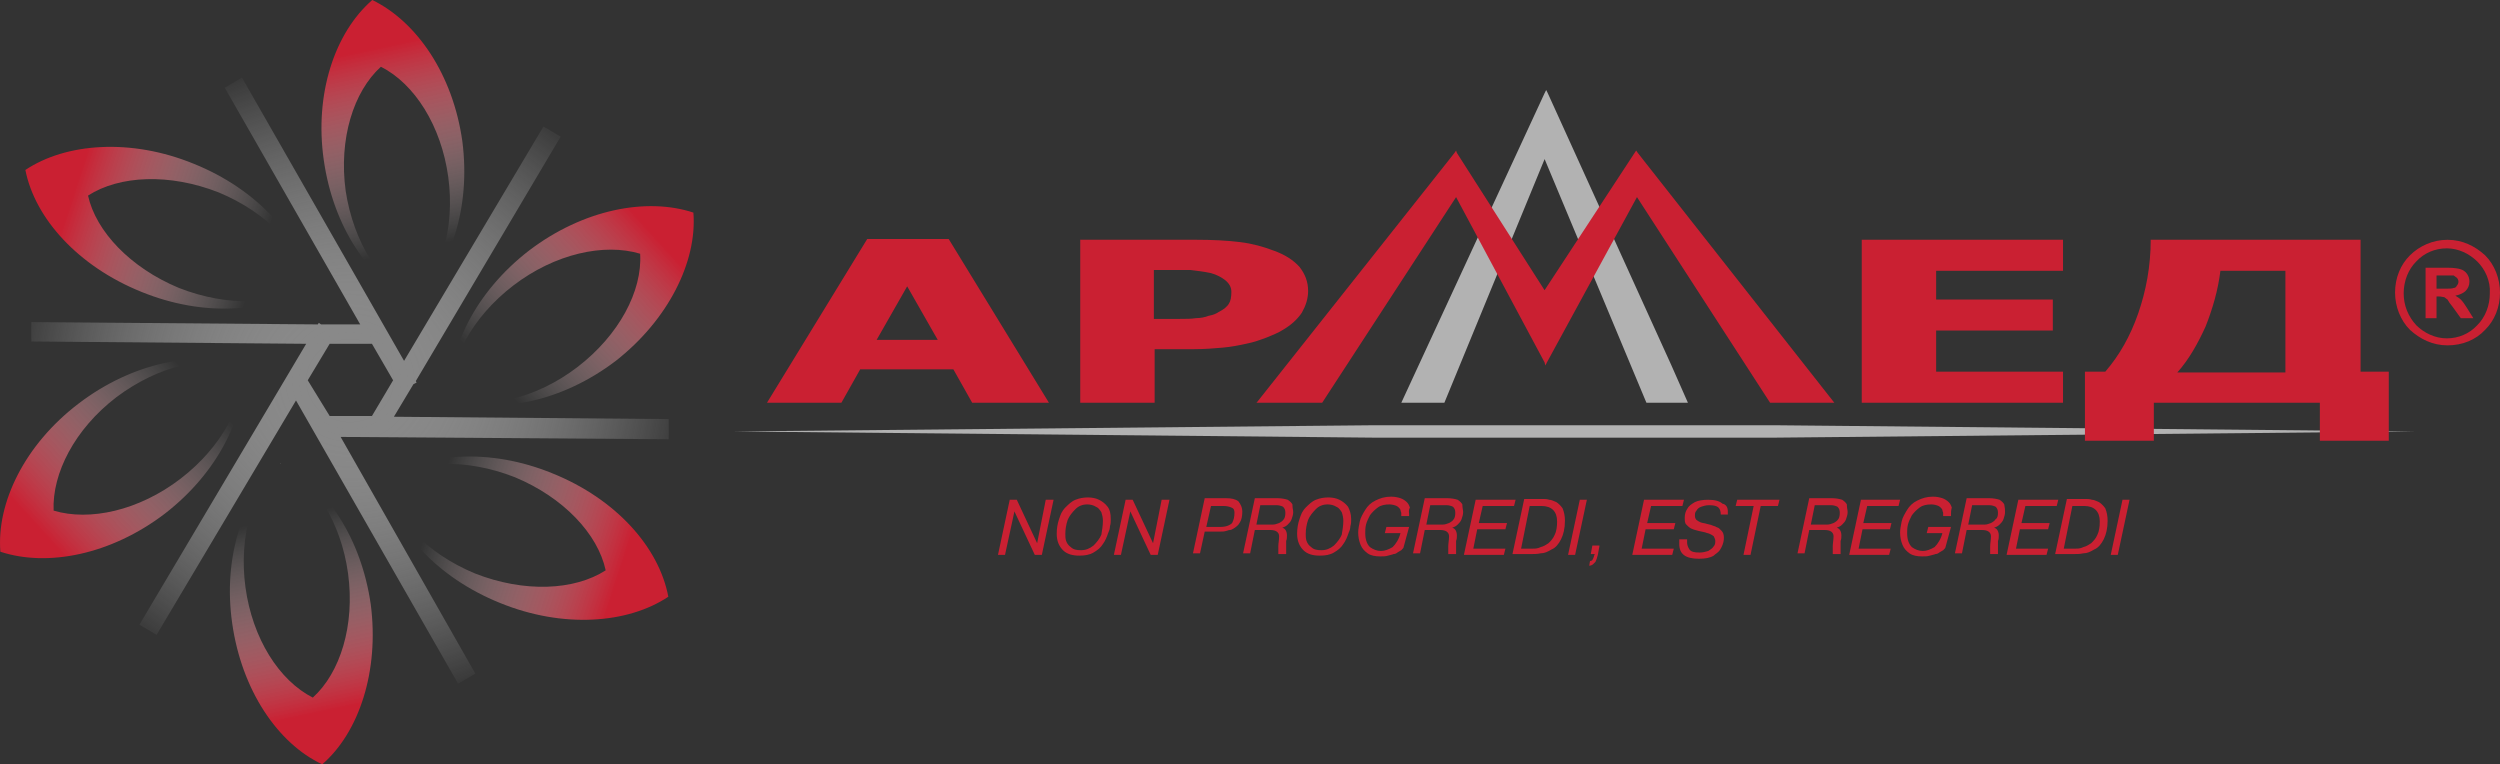 <svg width="157" height="48" viewBox="0 0 157 48" fill="none" xmlns="http://www.w3.org/2000/svg">
<rect x="0" y="0" width="157" height="48" fill="#333333" stroke="none"/>
<g clip-path="url(#clip0)">
<path d="M111.41 26.705H110.721H108.951H88.739H86.968H86.329L46.053 27.095L86.329 27.485H86.968H88.739H108.951H110.721H111.41L151.686 27.095L111.41 26.705Z" fill="#B2B2B2"/>
<path fill-rule="evenodd" clip-rule="evenodd" d="M88.002 25.292L97.002 5.847L97.1 5.652L97.198 5.847L104.968 22.953L106.001 25.292H106.05H103.395L97.002 9.99L90.707 25.292H88.002Z" fill="#B2B2B2"/>
<path fill-rule="evenodd" clip-rule="evenodd" d="M78.951 25.244L91.344 9.6L91.442 9.454L91.491 9.6L96.999 18.226L102.654 9.6L102.753 9.454L102.851 9.6L115.195 25.292H111.162L102.802 12.378L97.147 22.758L97.048 22.953L96.999 22.758L91.442 12.378L83.033 25.292H78.902L78.951 25.244Z" fill="#CA2032"/>
<path fill-rule="evenodd" clip-rule="evenodd" d="M143.523 23.341V17.006H139.441C139.294 18.224 138.95 19.394 138.507 20.515C138.015 21.587 137.474 22.562 136.737 23.39H143.523V23.341ZM149.965 27.679H145.687V25.291H135.261V27.679H130.934V23.341H132.212C133.098 22.318 133.786 21.1 134.278 19.686C134.77 18.273 135.065 16.713 135.065 15.056H148.244V23.341H150.015V27.679H149.965ZM116.918 25.291V15.056H129.557V17.006H121.59V18.809H128.917V20.758H121.59V23.341H129.557V25.291H116.918ZM77.33 18.322C77.33 18.029 77.183 17.786 76.937 17.591C76.691 17.396 76.396 17.25 76.052 17.152C75.609 17.055 75.166 17.006 74.773 16.957C74.379 16.957 73.838 16.957 73.101 16.957H72.462V20.027H72.806C73.248 20.027 73.642 20.027 74.084 20.027C74.478 20.027 74.822 20.027 75.117 19.979C75.363 19.979 75.658 19.93 75.904 19.832C76.199 19.784 76.396 19.686 76.543 19.589C76.838 19.443 77.084 19.248 77.183 19.053C77.281 18.907 77.33 18.663 77.33 18.322ZM82.15 18.273C82.15 18.76 82.002 19.199 81.756 19.637C81.461 20.076 81.068 20.417 80.576 20.71C80.281 20.905 79.887 21.051 79.543 21.197C79.15 21.343 78.756 21.489 78.264 21.587C77.822 21.684 77.33 21.782 76.789 21.831C76.248 21.879 75.658 21.928 74.97 21.928H72.511V25.291H67.839V15.056H75.068C76.15 15.056 77.084 15.105 77.871 15.203C78.658 15.3 79.346 15.495 79.986 15.739C80.674 15.982 81.215 16.324 81.609 16.762C81.953 17.201 82.15 17.688 82.15 18.273ZM58.889 21.343L56.971 17.981L55.053 21.343H58.889ZM48.168 25.291L54.462 15.008H59.577L65.872 25.291H61.052L59.872 23.195H54.02L52.84 25.291H48.168Z" fill="#CA2032"/>
<path d="M155.574 16.424C155.082 15.937 154.394 15.596 153.656 15.596C152.918 15.596 152.23 15.888 151.738 16.424C151.246 16.912 150.951 17.643 150.951 18.423C150.951 19.202 151.246 19.885 151.738 20.421C152.23 20.908 152.918 21.249 153.656 21.249C154.394 21.249 155.082 20.957 155.574 20.421C156.066 19.933 156.361 19.202 156.361 18.423C156.41 17.643 156.066 16.912 155.574 16.424ZM153.705 15.06C154.639 15.06 155.426 15.45 156.066 16.035C156.656 16.619 157 17.497 157 18.374C157 19.3 156.656 20.128 156.066 20.713C155.475 21.347 154.639 21.688 153.705 21.688C152.771 21.688 151.984 21.298 151.345 20.713C150.754 20.128 150.41 19.251 150.41 18.374C150.41 17.448 150.754 16.619 151.345 16.035C151.935 15.45 152.771 15.06 153.705 15.06Z" fill="#CA2032"/>
<path d="M153.014 18.13H153.506C153.801 18.13 153.998 18.13 154.096 18.081C154.194 18.081 154.243 18.032 154.293 17.935C154.342 17.886 154.391 17.789 154.391 17.691C154.391 17.594 154.342 17.496 154.293 17.448C154.243 17.399 154.145 17.35 154.096 17.301C154.047 17.301 153.85 17.301 153.555 17.301H153.014V18.13ZM152.326 19.982V16.814H153.752C154.096 16.814 154.391 16.863 154.539 16.911C154.686 16.96 154.834 17.058 154.932 17.204C155.03 17.35 155.08 17.496 155.08 17.691C155.08 17.935 154.981 18.13 154.834 18.276C154.686 18.422 154.44 18.52 154.194 18.568C154.342 18.666 154.44 18.715 154.539 18.812C154.637 18.91 154.784 19.105 154.932 19.348L155.325 19.982H154.539L154.047 19.299C153.85 19.056 153.752 18.91 153.703 18.812C153.653 18.763 153.555 18.715 153.506 18.666C153.457 18.666 153.309 18.617 153.162 18.617H153.014V19.982H152.326Z" fill="#CA2032"/>
<path d="M133.735 31.385L132.997 34.845H132.555L133.293 31.385H133.735ZM131.866 32.749C131.866 32.116 131.522 31.775 130.883 31.775H130.145L129.604 34.455H130.293C130.489 34.455 130.637 34.455 130.834 34.358C131.03 34.309 131.178 34.211 131.325 34.114C131.473 33.968 131.62 33.822 131.719 33.578C131.817 33.383 131.866 33.091 131.866 32.749ZM132.358 32.701C132.358 33.188 132.26 33.578 132.112 33.87C131.965 34.163 131.768 34.406 131.522 34.504C131.276 34.65 131.08 34.748 130.834 34.748C130.637 34.796 130.391 34.796 130.194 34.796H129.063L129.801 31.336H130.981C131.08 31.336 131.227 31.336 131.375 31.385C131.522 31.385 131.67 31.482 131.817 31.531C131.965 31.628 132.112 31.775 132.211 31.921C132.309 32.165 132.358 32.408 132.358 32.701ZM129.26 31.385L129.162 31.775H127.194L126.949 32.847H128.719L128.621 33.237H126.85L126.604 34.455H128.621L128.522 34.845H126.014L126.752 31.385H129.26ZM125.473 32.213C125.473 32.018 125.424 31.921 125.326 31.823C125.227 31.775 125.08 31.726 124.932 31.726H123.85L123.605 32.944H124.637C124.785 32.944 124.883 32.896 125.031 32.847C125.129 32.798 125.277 32.701 125.326 32.603C125.424 32.554 125.473 32.408 125.473 32.213ZM125.916 32.165C125.916 32.311 125.867 32.457 125.818 32.603C125.768 32.749 125.67 32.847 125.572 32.944C125.473 33.042 125.375 33.091 125.227 33.139C125.424 33.188 125.522 33.383 125.522 33.627C125.522 33.724 125.522 33.87 125.473 33.968C125.473 34.065 125.473 34.163 125.473 34.26C125.473 34.309 125.473 34.406 125.473 34.504C125.473 34.601 125.473 34.699 125.473 34.796H124.982C124.982 34.699 124.982 34.504 124.982 34.309C124.982 34.114 125.031 33.919 125.031 33.675C125.031 33.432 124.834 33.285 124.49 33.285H123.506L123.211 34.748H122.769L123.506 31.287H124.932C125.178 31.287 125.424 31.336 125.572 31.385C125.719 31.482 125.818 31.58 125.867 31.677C125.916 31.921 125.916 32.018 125.916 32.165ZM122.523 32.311V32.36V32.408H122.031C122.031 32.311 122.031 32.262 122.031 32.213C122.031 32.165 121.982 32.116 121.982 32.018C121.932 31.921 121.834 31.823 121.736 31.775C121.637 31.726 121.441 31.677 121.293 31.677C120.998 31.677 120.752 31.726 120.556 31.872C120.359 32.018 120.211 32.165 120.064 32.36C119.965 32.554 119.867 32.749 119.818 32.944C119.769 33.139 119.769 33.334 119.769 33.48C119.769 33.87 119.867 34.163 120.064 34.358C120.26 34.504 120.506 34.601 120.752 34.601C120.998 34.601 121.244 34.504 121.49 34.358C121.687 34.163 121.883 33.87 121.982 33.48H120.998L121.096 33.091H122.523L122.178 34.358C122.178 34.406 122.129 34.455 122.031 34.553C121.932 34.601 121.883 34.65 121.785 34.699C121.736 34.748 121.637 34.796 121.539 34.796C121.441 34.845 121.342 34.845 121.195 34.894C121.047 34.942 120.9 34.942 120.703 34.942C120.408 34.942 120.113 34.894 119.916 34.748C119.719 34.601 119.572 34.455 119.474 34.211C119.375 33.968 119.326 33.724 119.326 33.432C119.326 33.237 119.375 32.993 119.424 32.749C119.474 32.506 119.621 32.262 119.769 32.018C119.916 31.775 120.113 31.58 120.408 31.434C120.703 31.287 120.998 31.19 121.392 31.19C121.637 31.19 121.834 31.239 121.982 31.287C122.129 31.336 122.277 31.434 122.375 31.531C122.473 31.628 122.523 31.726 122.572 31.872C122.523 32.067 122.523 32.165 122.523 32.311ZM119.326 31.385L119.228 31.775H117.261L117.015 32.847H118.785L118.687 33.237H116.966L116.72 34.455H118.736L118.638 34.845H116.13L116.867 31.385H119.326ZM115.539 32.213C115.539 32.018 115.49 31.921 115.392 31.823C115.294 31.775 115.146 31.726 114.998 31.726H113.966L113.72 32.944H114.753C114.9 32.944 114.998 32.896 115.146 32.847C115.244 32.798 115.392 32.701 115.441 32.603C115.49 32.554 115.539 32.408 115.539 32.213ZM116.031 32.165C116.031 32.311 115.982 32.457 115.933 32.603C115.884 32.749 115.785 32.847 115.687 32.944C115.589 33.042 115.49 33.091 115.343 33.139C115.539 33.188 115.638 33.383 115.638 33.627C115.638 33.724 115.638 33.87 115.589 33.968C115.589 34.065 115.589 34.163 115.589 34.26C115.589 34.309 115.589 34.406 115.589 34.504C115.589 34.601 115.589 34.699 115.589 34.796H115.097C115.097 34.699 115.097 34.504 115.097 34.309C115.097 34.114 115.146 33.919 115.146 33.675C115.146 33.432 114.949 33.285 114.605 33.285H113.621L113.326 34.748H112.884L113.621 31.287H115.048C115.294 31.287 115.539 31.336 115.687 31.385C115.834 31.482 115.933 31.58 115.982 31.677C115.982 31.921 116.031 32.018 116.031 32.165ZM111.753 31.385L111.654 31.775H110.572L109.933 34.845H109.491L110.13 31.775H108.999L109.097 31.385H111.753ZM108.507 32.116C108.507 32.165 108.507 32.213 108.507 32.311H108.064C108.064 32.116 108.015 31.97 107.917 31.872C107.819 31.775 107.622 31.726 107.327 31.726C107.13 31.726 106.982 31.775 106.835 31.823C106.687 31.872 106.589 31.97 106.54 32.067C106.442 32.165 106.442 32.262 106.442 32.408C106.442 32.506 106.491 32.603 106.54 32.652C106.589 32.701 106.687 32.749 106.786 32.798C106.884 32.847 107.032 32.847 107.179 32.896C107.327 32.944 107.425 32.944 107.523 32.993C107.622 33.042 107.72 33.042 107.769 33.091C107.868 33.139 107.917 33.139 107.966 33.188C108.015 33.237 108.064 33.285 108.114 33.334C108.212 33.432 108.261 33.578 108.261 33.773C108.261 33.968 108.212 34.163 108.114 34.358C108.064 34.455 108.015 34.553 107.917 34.65C107.819 34.748 107.72 34.796 107.622 34.894C107.376 35.04 107.081 35.089 106.687 35.089C105.851 35.089 105.458 34.796 105.458 34.163C105.458 34.065 105.458 33.968 105.458 33.87H105.95C105.95 33.919 105.95 33.968 105.95 34.065C105.95 34.211 105.999 34.358 106.097 34.504C106.196 34.65 106.392 34.699 106.737 34.699C106.933 34.699 107.13 34.65 107.278 34.601C107.425 34.504 107.523 34.455 107.622 34.309C107.72 34.211 107.72 34.065 107.72 33.968C107.72 33.87 107.671 33.773 107.622 33.675C107.573 33.627 107.474 33.578 107.376 33.529C107.278 33.48 107.179 33.48 107.081 33.432L106.638 33.334C106.442 33.285 106.294 33.237 106.196 33.188C106.097 33.139 105.999 33.042 105.901 32.944C105.802 32.847 105.802 32.701 105.802 32.506C105.802 32.311 105.851 32.116 105.95 31.97C106.048 31.775 106.196 31.677 106.442 31.531C106.638 31.434 106.933 31.385 107.278 31.385C107.72 31.385 108.015 31.482 108.163 31.628C108.409 31.677 108.507 31.872 108.507 32.116ZM105.753 31.385L105.655 31.775H103.688L103.442 32.847H105.212L105.114 33.237H103.343L103.097 34.455H105.114L105.015 34.845H102.507L103.245 31.385H105.753ZM100.442 34.309L100.344 34.845C100.294 35.04 100.245 35.186 100.196 35.284C100.147 35.332 100.098 35.381 100.048 35.43C99.999 35.478 99.901 35.527 99.803 35.527L99.852 35.235C99.95 35.235 99.999 35.186 100.048 35.089C100.048 35.04 100.098 34.991 100.098 34.942C100.098 34.894 100.147 34.845 100.147 34.796H99.901L99.999 34.26H100.442V34.309ZM99.655 31.385L98.917 34.845H98.475L99.212 31.385H99.655ZM97.786 32.749C97.786 32.116 97.442 31.775 96.803 31.775H96.065L95.524 34.455H96.213C96.409 34.455 96.557 34.455 96.754 34.358C96.95 34.309 97.098 34.211 97.245 34.114C97.393 33.968 97.54 33.822 97.639 33.578C97.737 33.383 97.786 33.091 97.786 32.749ZM98.278 32.701C98.278 33.188 98.18 33.578 98.032 33.87C97.885 34.163 97.688 34.406 97.442 34.504C97.196 34.65 96.999 34.748 96.754 34.748C96.557 34.796 96.311 34.796 96.114 34.796H94.983L95.721 31.336H96.901C96.999 31.336 97.147 31.336 97.294 31.385C97.442 31.385 97.59 31.482 97.737 31.531C97.885 31.628 98.032 31.775 98.13 31.921C98.229 32.165 98.278 32.408 98.278 32.701ZM95.18 31.385L95.082 31.775H93.114L92.868 32.847H94.639L94.54 33.237H92.77L92.524 34.455H94.54L94.442 34.845H91.934L92.672 31.385H95.18ZM91.393 32.213C91.393 32.018 91.344 31.921 91.246 31.823C91.147 31.775 91 31.726 90.852 31.726H89.82L89.574 32.944H90.606C90.754 32.944 90.852 32.896 91 32.847C91.098 32.798 91.246 32.701 91.295 32.603C91.344 32.554 91.393 32.408 91.393 32.213ZM91.885 32.165C91.885 32.311 91.836 32.457 91.787 32.603C91.737 32.749 91.639 32.847 91.541 32.944C91.442 33.042 91.344 33.091 91.197 33.139C91.393 33.188 91.492 33.383 91.492 33.627C91.492 33.724 91.492 33.87 91.442 33.968C91.442 34.065 91.442 34.163 91.442 34.26C91.442 34.309 91.442 34.406 91.442 34.504C91.442 34.601 91.442 34.699 91.442 34.796H90.951C90.951 34.699 90.951 34.504 90.951 34.309C90.951 34.114 91 33.919 91 33.675C91 33.432 90.803 33.285 90.459 33.285H89.475L89.18 34.748H88.738L89.475 31.287H90.901C91.147 31.287 91.393 31.336 91.541 31.385C91.688 31.482 91.787 31.58 91.836 31.677C91.836 31.921 91.885 32.018 91.885 32.165ZM88.492 32.311V32.36V32.408H88C88 32.311 88 32.262 88 32.213C88 32.165 87.951 32.116 87.951 32.018C87.902 31.921 87.803 31.823 87.705 31.775C87.606 31.726 87.41 31.677 87.262 31.677C86.967 31.677 86.721 31.726 86.525 31.872C86.328 32.018 86.18 32.165 86.033 32.36C85.934 32.554 85.836 32.749 85.787 32.944C85.738 33.139 85.738 33.334 85.738 33.48C85.738 33.87 85.836 34.163 86.033 34.358C86.23 34.504 86.475 34.601 86.721 34.601C86.967 34.601 87.213 34.504 87.459 34.358C87.656 34.163 87.852 33.87 87.951 33.48H86.967L87.066 33.091H88.492L88.147 34.358C88.147 34.406 88.098 34.455 88 34.553C87.902 34.601 87.852 34.65 87.754 34.699C87.705 34.748 87.606 34.796 87.508 34.796C87.41 34.845 87.311 34.845 87.164 34.894C87.016 34.942 86.869 34.942 86.672 34.942C86.377 34.942 86.082 34.894 85.885 34.748C85.689 34.601 85.541 34.455 85.443 34.211C85.344 33.968 85.295 33.724 85.295 33.432C85.295 33.237 85.344 32.993 85.394 32.749C85.443 32.506 85.59 32.262 85.738 32.018C85.885 31.775 86.082 31.58 86.377 31.434C86.672 31.287 86.967 31.19 87.361 31.19C87.606 31.19 87.803 31.239 87.951 31.287C88.098 31.336 88.246 31.434 88.344 31.531C88.442 31.628 88.492 31.726 88.541 31.872C88.442 32.067 88.492 32.165 88.492 32.311ZM84.361 32.701C84.361 32.506 84.312 32.311 84.262 32.165C84.164 32.018 84.066 31.872 83.918 31.823C83.771 31.726 83.574 31.677 83.377 31.677C83.082 31.677 82.836 31.775 82.64 31.97C82.443 32.165 82.246 32.408 82.148 32.652C82.049 32.944 82 33.237 82 33.529C82 33.675 82 33.822 82.049 33.968C82.099 34.114 82.197 34.26 82.344 34.358C82.492 34.504 82.689 34.553 82.984 34.553C83.279 34.553 83.525 34.455 83.771 34.26C83.967 34.065 84.164 33.822 84.262 33.578C84.312 33.285 84.361 32.993 84.361 32.701ZM84.853 32.603C84.853 32.749 84.853 32.896 84.803 33.042C84.803 33.188 84.754 33.334 84.705 33.432C84.607 33.724 84.508 33.968 84.361 34.163C84.213 34.406 84.016 34.553 83.771 34.699C83.525 34.845 83.23 34.894 82.885 34.894C82.443 34.894 82.099 34.796 81.853 34.553C81.607 34.309 81.459 33.968 81.459 33.529C81.459 33.188 81.508 32.896 81.607 32.603C81.656 32.457 81.705 32.311 81.754 32.213C81.803 32.116 81.902 31.97 82 31.872C82.197 31.677 82.394 31.482 82.64 31.385C82.885 31.287 83.131 31.239 83.426 31.239C83.672 31.239 83.918 31.287 84.115 31.385C84.312 31.482 84.508 31.628 84.656 31.823C84.754 32.018 84.853 32.262 84.853 32.603ZM80.722 32.213C80.722 32.018 80.672 31.921 80.574 31.823C80.476 31.775 80.328 31.726 80.181 31.726H79.148L78.902 32.944H79.935C80.082 32.944 80.181 32.896 80.328 32.847C80.427 32.798 80.574 32.701 80.623 32.603C80.672 32.554 80.722 32.408 80.722 32.213ZM81.213 32.165C81.213 32.311 81.164 32.457 81.115 32.603C81.066 32.749 80.968 32.847 80.869 32.944C80.771 33.042 80.672 33.091 80.525 33.139C80.722 33.188 80.82 33.383 80.82 33.627C80.82 33.724 80.82 33.87 80.771 33.968C80.771 34.065 80.771 34.163 80.771 34.26C80.771 34.309 80.771 34.406 80.771 34.504C80.771 34.601 80.771 34.699 80.771 34.796H80.279C80.279 34.699 80.279 34.504 80.279 34.309C80.279 34.114 80.328 33.919 80.328 33.675C80.328 33.432 80.132 33.285 79.787 33.285H78.804L78.509 34.748H78.066L78.804 31.287H80.23C80.476 31.287 80.722 31.336 80.869 31.385C81.017 31.482 81.115 31.58 81.164 31.677C81.164 31.921 81.213 32.018 81.213 32.165ZM77.525 32.213C77.525 32.018 77.476 31.921 77.328 31.872C77.23 31.823 77.033 31.775 76.837 31.775H76.05L75.755 33.091H76.64C76.984 33.091 77.23 32.993 77.377 32.847C77.476 32.652 77.525 32.457 77.525 32.213ZM78.017 32.116C78.017 32.408 77.968 32.652 77.869 32.798C77.771 32.993 77.623 33.091 77.476 33.188C77.377 33.237 77.328 33.285 77.23 33.285C77.132 33.285 77.082 33.334 77.033 33.334C76.886 33.383 76.787 33.383 76.64 33.383H75.656L75.361 34.748H74.919L75.656 31.287H76.984C77.328 31.287 77.574 31.336 77.771 31.482C77.918 31.677 78.017 31.872 78.017 32.116ZM73.443 31.385L72.706 34.845H72.263L70.984 32.116L70.394 34.845H69.952L70.689 31.385H71.132L72.411 34.114L72.952 31.385H73.443ZM69.263 32.701C69.263 32.506 69.214 32.311 69.165 32.165C69.067 32.018 68.968 31.872 68.821 31.823C68.673 31.726 68.476 31.677 68.28 31.677C67.985 31.677 67.739 31.775 67.542 31.97C67.345 32.165 67.149 32.408 67.05 32.652C66.952 32.944 66.903 33.237 66.903 33.529C66.903 33.675 66.903 33.822 66.952 33.968C67.001 34.114 67.099 34.26 67.247 34.358C67.394 34.504 67.591 34.553 67.886 34.553C68.181 34.553 68.427 34.455 68.673 34.26C68.87 34.065 69.067 33.822 69.165 33.578C69.214 33.285 69.263 32.993 69.263 32.701ZM69.755 32.603C69.755 32.749 69.755 32.896 69.706 33.042C69.706 33.188 69.657 33.334 69.608 33.432C69.509 33.724 69.411 33.968 69.263 34.163C69.116 34.406 68.919 34.553 68.673 34.699C68.427 34.845 68.132 34.894 67.788 34.894C67.345 34.894 67.001 34.796 66.755 34.553C66.509 34.309 66.362 33.968 66.362 33.529C66.362 33.188 66.411 32.896 66.509 32.603C66.558 32.457 66.608 32.311 66.657 32.213C66.706 32.116 66.804 31.97 66.903 31.872C67.099 31.677 67.296 31.482 67.542 31.385C67.788 31.287 68.034 31.239 68.329 31.239C68.575 31.239 68.821 31.287 69.017 31.385C69.214 31.482 69.411 31.628 69.558 31.823C69.706 32.018 69.755 32.262 69.755 32.603ZM66.165 31.385L65.427 34.845H64.985L63.706 32.116L63.116 34.845H62.673L63.411 31.385H63.854L65.132 34.114L65.673 31.385H66.165Z" fill="#CA2032"/>
<path d="M29.035 8.87C28.445 4.678 26.183 1.365 23.38 0C21.02 2.047 19.741 5.897 20.331 10.039C20.921 14.23 23.183 17.593 25.986 18.909C23.872 17.837 22.2 15.205 21.708 11.989C21.265 8.723 22.2 5.751 23.921 4.191C26.036 5.263 27.708 7.895 28.15 11.111C28.593 14.377 27.659 17.349 25.937 18.909C28.298 16.911 29.576 13.061 29.035 8.87Z" fill="url(#paint0_linear)"/>
<path d="M11.233 18.081C8.184 16.814 6.02 14.523 5.528 12.282C7.495 11.015 10.643 10.868 13.741 12.087C16.79 13.354 18.954 15.644 19.445 17.935C18.855 14.913 16.151 11.892 12.167 10.284C8.233 8.675 4.151 8.968 1.594 10.673C2.184 13.695 4.889 16.716 8.872 18.325C12.806 19.933 16.888 19.64 19.445 17.886C17.478 19.153 14.331 19.299 11.233 18.081Z" fill="url(#paint1_linear)"/>
<path d="M15.268 22.952C15.415 25.291 13.94 28.069 11.333 30.067C8.727 32.066 5.629 32.748 3.367 32.066C3.268 29.726 4.694 26.948 7.301 24.95C9.956 22.952 13.005 22.27 15.268 22.952C12.317 21.977 8.334 22.757 4.94 25.34C1.547 27.923 -0.223 31.578 0.023 34.648C2.973 35.623 6.957 34.843 10.35 32.26C13.694 29.677 15.514 26.022 15.268 22.952Z" fill="url(#paint2_linear)"/>
<path d="M23.284 37.961C22.694 33.819 20.481 30.456 17.678 29.091C19.743 30.163 21.415 32.795 21.858 36.011C22.3 39.277 21.366 42.249 19.645 43.809C17.53 42.737 15.858 40.105 15.416 36.889C14.973 33.624 15.907 30.651 17.629 29.091C15.268 31.138 13.989 34.988 14.58 39.13C15.17 43.322 17.432 46.684 20.235 48C22.546 46.002 23.825 42.152 23.284 37.961Z" fill="url(#paint3_linear)"/>
<path d="M17.581 29.09C17.581 29.09 17.632 29.09 17.632 29.14C17.632 29.09 17.632 29.09 17.581 29.09Z" fill="white"/>
<path d="M34.693 29.726C30.759 28.117 26.677 28.41 24.12 30.164C26.087 28.897 29.234 28.751 32.333 29.969C35.382 31.236 37.545 33.527 38.037 35.817C36.07 37.084 32.923 37.231 29.825 36.012C26.775 34.745 24.612 32.455 24.12 30.213C24.71 33.234 27.415 36.256 31.398 37.864C35.332 39.472 39.414 39.18 41.971 37.474C41.381 34.355 38.676 31.334 34.693 29.726Z" fill="url(#paint4_linear)"/>
<path d="M43.545 13.351C40.594 12.376 36.611 13.156 33.218 15.739C29.873 18.322 28.054 21.977 28.3 25.047C28.152 22.708 29.628 19.93 32.234 17.932C34.84 15.934 37.939 15.252 40.201 15.934C40.348 18.273 38.873 21.051 36.267 23.049C33.66 25.047 30.562 25.729 28.349 25.047C31.3 26.022 35.283 25.242 38.676 22.659C41.971 20.076 43.791 16.421 43.545 13.351Z" fill="url(#paint5_linear)"/>
<path d="M20.703 21.591H23.359L24.687 23.882L23.359 26.123H20.703L19.326 23.882L20.703 21.591ZM41.997 27.585V26.318L24.736 26.172L25.965 24.125L26.162 24.028L26.113 23.93L35.211 8.579L34.129 7.946L25.375 22.663L15.196 4.875L14.114 5.509L22.621 20.373H20.163L20.015 20.275L19.966 20.373L1.967 20.227V21.445L19.228 21.591L8.753 39.233L9.835 39.867L18.589 25.149L28.769 42.937L29.851 42.303L21.392 27.439L41.997 27.585Z" fill="url(#paint6_radial)"/>
</g>
<defs>
<linearGradient id="paint0_linear" x1="23.273" y1="3.083" x2="25.96" y2="15.681" gradientUnits="userSpaceOnUse">
<stop stop-color="#CA2032"/>
<stop offset="1" stop-color="white" stop-opacity="0"/>
</linearGradient>
<linearGradient id="paint1_linear" x1="4.527" y1="12.358" x2="16.309" y2="16.187" gradientUnits="userSpaceOnUse">
<stop stop-color="#CA2032"/>
<stop offset="1" stop-color="white" stop-opacity="0"/>
</linearGradient>
<linearGradient id="paint2_linear" x1="2.566" y1="33.35" x2="12.496" y2="24.279" gradientUnits="userSpaceOnUse">
<stop stop-color="#CA2032"/>
<stop offset="1" stop-color="white" stop-opacity="0"/>
</linearGradient>
<linearGradient id="paint3_linear" x1="20.241" y1="44.729" x2="17.64" y2="32.536" gradientUnits="userSpaceOnUse">
<stop stop-color="#CA2032"/>
<stop offset="1" stop-color="white" stop-opacity="0"/>
</linearGradient>
<linearGradient id="paint4_linear" x1="39.032" y1="35.661" x2="27.249" y2="31.831" gradientUnits="userSpaceOnUse">
<stop stop-color="#CA2032"/>
<stop offset="1" stop-color="white" stop-opacity="0"/>
</linearGradient>
<linearGradient id="paint5_linear" x1="40.994" y1="14.666" x2="31.064" y2="23.737" gradientUnits="userSpaceOnUse">
<stop stop-color="#CA2032"/>
<stop offset="1" stop-color="white" stop-opacity="0"/>
</linearGradient>
<radialGradient id="paint6_radial" cx="0" cy="0" r="1" gradientUnits="userSpaceOnUse" gradientTransform="translate(21.982 23.906) rotate(90) scale(20.65 21.719)">
<stop stop-color="#868686"/>
<stop offset="1" stop-color="white" stop-opacity="0"/>
</radialGradient>
<clipPath id="clip0">
<rect width="157" height="48" fill="white"/>
</clipPath>
</defs>
</svg>
